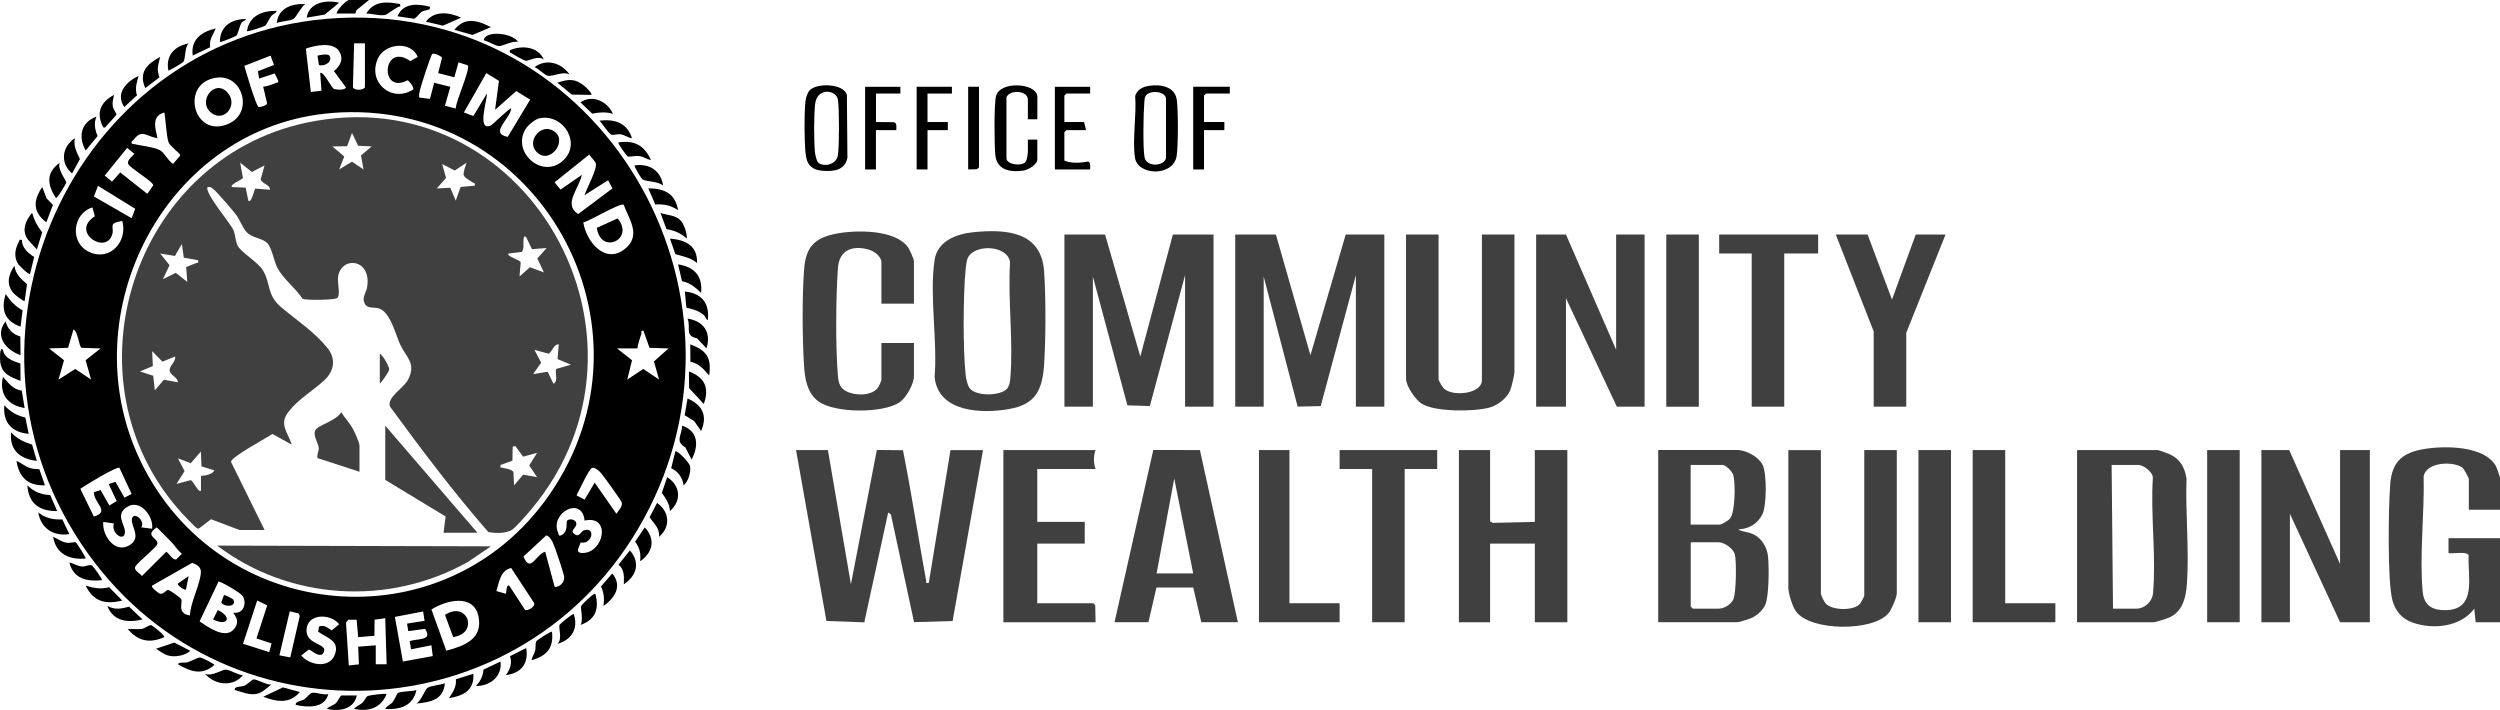 <?xml version="1.0" encoding="UTF-8"?> <svg xmlns="http://www.w3.org/2000/svg" id="Layer_1" data-name="Layer 1" viewBox="0 0 528.81 150.27"><defs><style> .cls-1 { opacity: .75; } </style></defs><path d="M71.68,3.81C16.78,6.54-13.05,69.52,17.14,114.96c29.1,43.8,93.76,40.85,118.98-5.13C162.52,61.7,127.15,1.05,71.68,3.81ZM118.91,34.13c-4.41,3.7-10.72-2.04-7.72-6.86.49-.78,2-2.07,2.91-2.25,5.15-1.07,9.1,5.52,4.81,9.11ZM105.54,17.11l-.82,6.12,4.48-3.97,2.94,1.82-4.74,7.87c-3.99-.75.54-3.8.75-6.01-.23-.26-3.95,3.43-4.31,3.59-3.1,1.41-.7-5.59-.85-6.75l-2.86,4.75-2.01-.74,4.75-8.33,2.67,1.64ZM88.79,19.2c.21-.96,2.22-7.18,2.6-7.73.29-.43,2.04.45,2.11.74l-.82,3.26,3.42.87.88-3.14,1.97.61c.57.87-2.55,7.61-2.55,9.14l-2.29-.58,1.15-4.01-3.42-.85-.9,3.41-2.25-.29c-.13-.48,0-.95.11-1.42ZM79.94,12.36c1.5-3.25,6.99-3.76,8.43-.32l-1.58.88c-5.91-4.14-6.62,7.23-.57,4.06.18,0,1.5,1.53,1.16,1.96-4.53,2.9-9.75-1.56-7.44-6.57ZM74.89,9.17h2.3v9.32c-.46.65-2.3.68-2.54-.04l.25-9.28ZM71.7,10.79c1.09,1.69.3,3.1-1.06,4.26l2.53,3.44c-.13.61-2.07.54-2.58.29-.46-.22-2.3-3.93-2.86-3.3l.26,3.7-2.24.28-1.05-9.16c1.85-.72,5.73-1.49,7.01.48ZM57.23,11.78l.73,1.96-3.41,1.34.27,1.54,3.3-1.08.72,1.51c.1.57-.17.35-.42.46-.82.37-1.85.74-2.75.83l.84,3.54c-.14.42-1.42.85-1.8.74-.56-.17-2.7-7.54-3.03-8.69l5.55-2.16ZM45.86,16.42c5.52-.69,7.79,7.36,2.55,9.73-7.53,3.4-10.5-8.73-2.55-9.73ZM70.25,23.89c43.63-3.41,70.71,45.25,45.88,80.87-22.18,31.82-69.93,27.4-86.5-7.44-14.86-31.24,5.61-70.69,40.62-73.42ZM28.29,29.53c1.77-2.3,2.59-.68,5.02-.29-.44-2.12-1.35-4.62,1.43-5.45.21.25.45,5.27.94,6.37.37.84,2.4,2.24,2.48,2.7l-1.56,1.82c-1.02-.62-1.85-2.45-2.8-2.93-1.45-.72-4.29-.97-5.94-1.37-.13-.5.21-.57.43-.86ZM26.9,31.28l1.53,1.27c-.43.48-1.67,1.4-1.3,2.14.46.94,5.16,3.64,5.3,4.49l-1.27,1.82-5.74-4.53-1.72,1.95-1.55-1.28,4.74-5.86ZM20.72,39.3l7.88,4.86-.76,1.99-7.98-4.59.86-2.25ZM19.55,43.87l.51,1.88c-5.23,3.31,2.31,8.22,3.67,3.87.53-1.7-1.03-2.38,2.13-2.88,1.22,4.28-2.58,8.62-6.99,6.56-4.18-1.95-3.55-8.09.68-9.43ZM12.38,80.29l1.16-4.1-3.17-2.49,4.03-.13,1.14-3.88c.99.44,1.09,3.47,1.71,3.88l4.03.13-3.17,2.49,1.16,4.1-3.35-2.25-3.53,2.25ZM19.84,109.25l-2.85-5.85c.98-.71,7.74-4.83,8.27-4.45l2.58,5.53-1.51.79-1.9-3.34-1.44.46,1.69,3.59-1.55.96-1.85-3.29-1.42.48c-.03,2.31,3.57,4.06-.02,5.14ZM27.27,115.39c-3.03,1.72-5.73-2.24-5.42-4.99l2.26.33c-.75,1.99,2.22,4.06,2.32,1.84.07-1.62-2.27-3.77.61-5.43,2.68-1.54,5.5,2.16,5.14,4.7l-2.3-.29c.97-1.51-1.88-3.63-1.99-1.59-.08,1.54,2.12,3.88-.61,5.43ZM28.71,119.71c.7-1.01,4.38-3.91,4.57-4.64.33-1.27-2.94-1.66-.11-3.52,1.14,1.18,2.39,2.32,3.47,3.54.6.68,1.09,1.47,1.83,2.04l-1.14,1.16c-.71.37-1.59-1.25-2.15-1.59l-5.16,5.15c-.43-.66-1.95-1.23-1.31-2.15ZM38.35,126.75c-.15-.29-2.46-2.02-2.84-1.95-.48.09-.92.97-1.71.76-.27-.07-1.9-1.31-1.64-1.68l8.5-4.83c.83.31,1.8.81,1.83,1.8.07,2.33-2.29,6.71-2.31,9.33-2.87-.44-1.46-2.72-1.84-3.44ZM49.38,133.2c-1.88,1.99-5.4-.58-7.16-1.76l4-8.42c.25-.18,4.87,2.41,5.23,3.22.74,1.71-.05,3.61-2.08,3.37-.16.12,1.82,1.67,0,3.59ZM56.95,137.94l-5.54-1.77,2.99-9.15,2.12,1.03-2.27,7,3.18,1.04-.48,1.85ZM61.4,139.06l-2.3-.44,2.19-9.31,1.85.44.27.55-2.01,8.76ZM70.79,138.55c-1.15,2.94-5.39,2.16-7.07.09l1.62-1.25c.35-.03,2.71,2.35,3.22.33.41-1.61-3.64-1.38-3.72-4.24-.11-3.74,5.04-3.84,6.9-1.44l-1.57,1.3c-.94-.54-1.45-1.21-2.68-.83l-.2,1.1c1.87,1.36,4.69,1.91,3.51,4.93ZM79.48,140.51v-4.01l-3.72.29.16,3.74-2.14.23-.59-9.03.46-.64h1.79s.32,3.68.32,3.68l3.44-.28.03-3.41,2.26-.32.29,9.75h-2.3ZM85.22,139.93l-1.69-9.44,5.97-1.15.31,1.98-3.71.59.26,1.59,3.56-.48c1.72,2.6-1.62,1.98-3.26,2.61l.29,1.72,4.3-.86.29,2.29-6.31,1.15ZM94.4,137.63l-3.14-8.71c3.03-1.94,8.93-3.45,9.95,1.47.98,4.77-3.04,6.27-6.81,7.24ZM111.06,129l-3.34-5.12c-.68-.34-.58,1.6-.72,1.72l-2.01-.58c.62-1.91.83-4.36,3.14-4.87l4.84,7.38c.31.8-1.38,1.79-1.92,1.47ZM117.33,124.16l-2.01-7.46c-1.98.54-3.11,4.69-4.59,1.01l4.78-4.43c.53-.09,1.18.98,1.4,1.41.39.77,2.38,6.67,2.43,7.35.09,1.1-.91,2.17-2,2.11ZM123.23,116.97c-1.73,0-.69-1.23-.41-2.23,2.45.53,3.25-3.33.73-2.57-.77.23-1,1.75-2.21.66-.73-.66.61-1.21.57-2.01-.03-1.08-1.65-1.17-1.96-.67-.28.46.35,2.41-1.33,3.11-.52.21-.44-.33-.55-.57-1.89-4.13,5.06-7.95,5.58-2.58,5.7-1.23,4.1,6.88-.41,6.86ZM130.38,108.67l-4.59-6.58-2.14,3.6-1.7-.91c.55-.95,2.61-5.64,3.33-5.82.53-.13,1.26.51,1.63.87.54.51,4.25,5.7,4.56,6.36.37.8-.62,1.76-1.08,2.49ZM135.65,70.64c.12-.37-.21-.8.46-.67l1.28,3.6,4.03.13-3.1,2.76,1.09,3.83-3.34-2.25-3.39,2.26,1.01-4.1-3.17-2.5h4.3c.14-1.04.51-2.06.83-3.05ZM131.93,43.32c1.11,2.99,3.59,6.27.61,9.02-4.27,3.93-8.48-1.07-9.16-5.29,1.29-.24,7.83-4.26,8.56-3.73ZM126.01,34.5c.44,1.09-1.95,5.41-2.37,6.79l4.99-3.17.91,1.74-7.24,5.42c-3.3-2.05.3-5.55.76-8.29l-4.49,3.12-1.26-1.55,7.33-5.87c.32.55,1.16,1.28,1.37,1.8Z"></path><path class="cls-1" d="M196.47,123.3c-.75.06-.48.04-.56-.43-1.69-9.2-3.08-18.47-4.91-27.64l-5.53-.05-5.48,28.41-4.87-28.39h-6.74l6.43,36.15,8.01.29,5.05-23.24.58.42,4.89,22.78,8.16-.24,6.43-36.15h-6.88l-4.59,28.1Z"></path><polygon class="cls-1" points="267.3 58.5 274.48 86.01 279.36 85.9 286.8 58.21 286.8 86.02 292.82 86.02 292.82 49.61 284.65 49.61 277.19 75.13 269.88 49.61 261.28 49.61 261.28 86.02 267.3 86.02 267.3 58.5"></polygon><polygon class="cls-1" points="225.15 86.02 231.17 86.02 231.17 58.5 238.47 85.74 243.22 85.89 250.67 58.21 250.67 86.02 256.69 86.02 256.69 49.61 248.09 49.61 241.2 75.41 233.75 49.61 225.15 49.61 225.15 86.02"></polygon><polygon class="cls-1" points="494.98 119.29 484.22 95.2 478.34 95.2 478.34 131.62 484.37 131.62 484.37 108.68 494.98 131.62 501.28 131.62 501.28 95.2 494.98 95.2 494.98 119.29"></polygon><polygon class="cls-1" points="341.85 73.98 331.24 49.61 324.93 49.61 324.93 86.02 331.24 86.02 331.24 63.08 342 86.02 347.87 86.02 347.87 49.61 341.85 49.61 341.85 73.98"></polygon><path class="cls-1" d="M370.91,113.03c-1.18-.59-2.2-.43-3.24-1.06,2.24-.06,4.14-1.18,5.12-3.19.92-1.88.94-8.44.09-10.34-.79-1.75-3.22-3.02-5.07-3.25h-17.06v36.42h16.77c.36,0,2.61-.72,3.08-.94,1.07-.5,2.27-1.6,2.77-2.68.84-1.81.84-8.15.61-10.29-.21-1.94-1.31-3.8-3.06-4.68ZM357.62,98.35h6.74c.73,0,2.12,1.44,2.31,2.27.41,1.73.39,7.67-.73,9.06-.34.42-1.74,1.28-2.16,1.28h-6.17v-12.62ZM366.66,126.74c-.49,1.14-1.98,2.01-3.15,2.01h-5.45l-.43-.43v-13.62h5.88c1.2,0,3.12,1.31,3.45,2.57.38,1.48.29,8.09-.3,9.47Z"></path><path class="cls-1" d="M462.5,101.15c-.45-2.48-1.4-4.11-3.74-5.15-.34-.15-2.17-.8-2.35-.8h-17.06v36.42h16.2c.41,0,3-.84,3.5-1.09,2.71-1.36,3.34-4.26,3.54-7.07.5-7.2-.34-15.04-.09-22.3ZM455.42,125.47c-.16,1.79-1.75,3.28-3.6,3.28h-4.87l-.29-30.4h5.73c.96,0,3.05,1.52,2.99,2.74-.51,7.83.74,16.65.03,24.37Z"></path><path class="cls-1" d="M220.86,77c.36-5.62.37-13.91,0-19.52-.55-8.48-7.89-9.08-14.98-8.36-3.6.37-7.57,1.85-8.19,5.86-1.13,7.32.64,17.22,0,24.8.81,7.48,10,7.76,15.77,6.74,5.68-1,7.05-4.11,7.4-9.52ZM205.11,82.11c-.48-.62-.78-2.07-.86-2.86-.57-5.31-.52-16.94,0-22.29.05-.54.22-1.75.38-2.2,1.15-3.22,8.59-3.04,9.02.76-.5,7.93.75,16.84.04,24.65-.06.68-.22,1.53-.68,2.05-1.4,1.58-6.57,1.64-7.9-.09Z"></path><polygon class="cls-1" points="324.65 110.4 315.75 110.6 315.19 110.25 315.19 95.2 308.59 95.2 308.59 131.62 315.19 131.62 315.19 114.99 324.65 114.99 324.65 131.62 331.53 131.62 331.53 95.2 324.65 95.2 324.65 110.4"></polygon><path class="cls-1" d="M394.33,126.03c0,.12-.7,1.46-.85,1.65-1.33,1.55-5.73,1.46-7.19.09-.42-.4-1.13-1.81-1.13-2.31v-30.25h-6.88v29.1c0,1.2.86,3.98,1.6,5,3.04,4.25,16.33,4.31,19.58.4.65-.78,1.76-3.33,1.76-4.26v-30.25h-6.88v30.83Z"></path><path class="cls-1" d="M300.75,85.41c2.87,1.76,11.22,1.71,14.44.76,1.67-.49,3.5-1.92,4.22-3.52.29-.66.93-3.31.93-3.94v-29.1h-6.88v30.83c0,2.81-5.89,3.49-7.89,1.87-.42-.34-1.28-1.74-1.28-2.16v-30.54h-6.88v30.54c0,1.5,2.02,4.45,3.34,5.26Z"></path><path class="cls-1" d="M512.94,94.95c-4.73.75-6.99,2.63-7.36,7.55-.36,4.82-.62,20.37.48,24.49.6,2.25,1.99,3.88,4.21,4.68,4.34,1.57,10.22.96,13.1-2.92l.29,2.87h5.16v-17.78h-10.9v3.16c.87.18,3.96-.45,4.26.47-.25,4.4,1.8,11.37-4.69,11.59-2.87.1-4.75-.9-5.03-3.88-.72-7.66.4-16.72.2-24.48.64-3.01,6.3-3.19,8.2-1.78.32.24,1.36,2.15,1.36,2.45v6.45h6.6v-6.74c0-.2-.73-2.24-.9-2.54-2.47-4.27-10.7-4.27-14.97-3.59Z"></path><path class="cls-1" d="M243.95,95.18l-8.2,36.43h7.17l1.7-7.33h7.78s1.7,7.33,1.7,7.33h7.74l-8.03-36.41-9.87-.02ZM244.65,121.29l3.73-20.07,4.01,20.07h-7.74Z"></path><path class="cls-1" d="M173.1,84.88c3.42,2.56,13.64,2.57,17.16.24,1.41-.94,3.06-3.9,3.06-5.54v-7.03h-6.88v7.89c0,.08-.5,1.21-.62,1.39-1.21,1.95-4.76,1.91-6.66,1.01-1.44-.68-1.77-1.72-1.91-3.25-.53-6-.45-16.9,0-22.96.29-3.85,3.24-4.84,6.67-3.78,1.08.34,2.52,1.44,2.52,2.64v8.75h6.88v-9.03c0-.39-.91-2.39-1.2-2.82-2.63-3.89-11.11-3.77-15.21-2.97-4.6.89-6.46,2.8-6.82,7.52-.44,5.72-.38,14.6-.02,20.37.17,2.79.66,5.82,3.03,7.58Z"></path><path class="cls-1" d="M212.24,95.2v36.42h19.5l-.07-3.6-.36-.42h-11.9v-12.62h10.04v-4.59h-10.04v-11.18h12.33c-.46-1.22-.46-2.81,0-4.01h-19.5Z"></path><polygon class="cls-1" points="405.22 49.61 400.2 63.37 395.04 49.61 388.31 49.61 396.33 70.11 396.33 86.02 403.22 86.02 403.22 70.4 411.53 49.61 405.22 49.61"></polygon><polygon class="cls-1" points="384.58 49.61 363.65 49.61 363.65 53.62 370.53 53.62 370.53 86.02 377.41 86.02 377.41 53.62 384.58 53.62 384.58 49.61"></polygon><polygon class="cls-1" points="283.36 99.21 290.24 99.21 290.24 131.62 297.12 131.62 297.12 99.21 304 99.21 304 95.2 283.36 95.2 283.36 99.21"></polygon><polygon class="cls-1" points="424.15 95.2 417.27 95.2 417.27 131.62 434.76 131.62 434.76 127.6 424.15 127.6 424.15 95.2"></polygon><polygon class="cls-1" points="272.75 95.2 266.3 95.2 266.3 131.62 283.36 131.62 283.36 127.6 272.75 127.6 272.75 95.2"></polygon><rect class="cls-1" x="352.46" y="49.61" width="6.88" height="36.42"></rect><rect class="cls-1" x="466.87" y="95.2" width="6.88" height="36.42"></rect><rect class="cls-1" x="405.8" y="95.2" width="6.88" height="36.42"></rect><path d="M240.08,33.39c.58,3.78,8.07,4.01,8.8-.34.35-2.09.35-9.81.04-11.95-.4-2.79-3.4-3.3-5.78-2.96-1.35.19-2.57.75-3.02,2.14.31,4-.63,9.27-.04,13.11ZM242.05,21.64c.05-.53.03-1.04.38-1.48.87-1.08,3.9-.95,4.21.64v12.6c-.33,1.79-4.07,2-4.52-.05-.41-1.84-.26-9.54-.07-11.71Z"></path><path d="M174.24,36.14c2.28.15,4.48-.2,5.01-2.75l-.11-13.33c-.74-2.43-6.28-2.52-7.8-1.03-.53.51-.88,1.6-.96,2.34-.3,2.6-.24,8.24,0,10.91.22,2.57,1.26,3.7,3.87,3.87ZM172.42,21.97c.43-3.54,4.49-3.01,4.82-.87.31,2,.29,9.67,0,11.71-.31,2.14-3.17,2.57-4.21,1.54-.27-.27-.6-1.63-.64-2.08-.24-2.43-.25-7.89.03-10.29Z"></path><path d="M216.38,36.1c1.09-.15,3.04-1.25,3.04-2.41v-4.16h-2.01c-.06,1.13.34,4.43-.85,5.02-.93.46-3.32.31-3.67-.93v-13.07c.79-1.69,4.53-1.39,4.53.52v4.16h2.01v-4.73c0-2.94-7.88-3.52-8.75-.15-.43,1.64-.36,10.5-.14,12.48.36,3.15,3.1,3.65,5.85,3.27Z"></path><path d="M230.14,34.16c-1.48.32-3.69.43-5-.18v-6.02l.43-.43h4.16l-.43-1.72h-4.16v-5.59l.43-.43h5.02v-1.43h-7.46v17.49h7.46c.01-.5.14-1.55-.45-1.69Z"></path><polygon points="254.68 27.53 258.98 27.53 258.98 25.81 254.68 25.81 254.68 20.22 255.11 19.79 260.13 19.79 260.13 18.35 252.39 18.35 252.39 35.84 254.68 35.84 254.68 27.53"></polygon><polygon points="196.19 27.53 200.49 27.53 200.49 25.81 196.19 25.81 196.19 19.79 201.35 19.79 201.35 18.35 193.89 18.35 193.89 35.84 196.19 35.84 196.19 27.53"></polygon><path d="M185.29,27.53h4.3c-.01-.56.19-1.46-.47-1.68l-3.83-.04v-6.02h5.16v-1.43h-7.46v17.49h2.29v-8.32Z"></path><polygon points="207.08 35.41 207.08 18.35 204.79 18.35 204.79 35.84 206.61 35.8 207.08 35.41"></polygon><path d="M4.35,75.13l-.05-3.97c-1.61-.42-2.71-1.57-3.11-3.2-2.4,3.04-.02,6.07,3.16,7.17Z"></path><path d="M6.07,91.76l-.71-3.44c-1.95-.47-3.06-1.17-4.45-2.58-.32,3.65,1.61,5.73,5.16,6.02Z"></path><path d="M4.35,80.58l-.04-3.69c-1.48-.46-3.43-1.14-3.69-2.91-.77-.77-.62,2.13-.58,2.45.29,2.66,2.1,3.28,4.31,4.14Z"></path><path d="M7.79,97.49l-1-3.44c-1.83-.59-3.09-1.19-4.44-2.58-.39,3.79,1.94,5.62,5.44,6.02Z"></path><path d="M7.79,52.76l1.14-3.6c-1.05-1.35-1.67-2.49-2.14-4.14-1.41,1.62-2.3,3.82-.84,5.71l1.84,2.03Z"></path><path d="M18.11,118.14c.15-.13-1.88-3.3-2.05-3.4-.27-.16-1.25.16-1.9.07-1.06-.15-1.97-.84-2.92-1.26.58,3.63,3.44,4.91,6.88,4.59Z"></path><path d="M5.21,63.66l.51-3.55c-1.25-1.09-2.48-2.13-2.66-3.9-1.31,1.9-1.82,4.02-.14,5.88.18.2,2.12,1.78,2.29,1.58Z"></path><path d="M5.21,86.31l-.61-3.68c-1.93-.31-2.77-1.58-3.97-2.91-.84,3.61.98,6.01,4.58,6.59Z"></path><path d="M10.61,104.71c-1.94-.07-3.46-.7-4.82-2.05.25,3.86,2.56,5.49,6.31,5.45l-1.48-3.39Z"></path><path d="M142.85,95.49l-.88,3.54c1.47.7,2.42,1.99,2.61,3.63,1.02-.71,1.62-2.95,1.38-4.09-.15-.68-2.72-3.41-3.1-3.08Z"></path><path d="M6.36,57.92l.87-3.56c-1.29-.84-2.6-1.92-2.59-3.61-.65-.12-.46.03-.64.37-.84,1.53-1.14,3.32-.09,4.81.23.32,2.17,2.28,2.45,1.99Z"></path><path d="M4.35,69.1l.43-3.46c-1.66-.91-2.5-1.92-3.58-3.42-1.05,3.32-.21,5.67,3.15,6.88Z"></path><path d="M8.33,99.25c-.66-.06-1.26-.04-1.92-.23-1.2-.36-1.84-1.1-2.92-1.52.54,3.47,2.4,5.27,6.02,5.16l-1.19-3.4Z"></path><path d="M25.86,127.03l-2.78-2.82c-1.78.49-3.25.17-4.96-.33,1.66,3.38,4.16,4.03,7.74,3.15Z"></path><path d="M145.43,84.3l-.6,3.54,2,1.22,1.46,2.12c1.45-3.24.26-5.56-2.86-6.88Z"></path><path d="M145.18,65.06c1.4.38,2.58.61,3.71,1.6.41.36.39.97.84,1.02.37-3.61-1.31-5.63-4.87-6.02l.32,3.4Z"></path><path d="M14.02,38.57c0-.32-2.05-3.02-1.35-4.16-2.99,2.1-2.68,4.67-.85,7.46.28.19,2.21-3.1,2.21-3.3Z"></path><path d="M142.86,53.76c1.65.48,3.21.73,4.58,1.87.13-3.69-2.47-4.9-5.73-5.16l1.15,3.29Z"></path><path d="M138.98,106.38l-1.57,3.02c.88,1.38,2.16,2.26,2,4.15,2.49-2.11,2.22-5.34-.43-7.17Z"></path><path d="M14.67,112.98l-1.48-3.11c-1.94.09-3.57-.26-5.11-1.48.61,3.41,3.2,5.09,6.59,4.59Z"></path><path d="M138.59,43.25c1.89-.1,3.24.17,4.83,1.19-.59-3.55-2.97-4.61-6.3-4.59l1.48,3.39Z"></path><path d="M20.64,28.77c-.56-1.31-.83-2.73-.23-4.1-3.31,1.18-3.92,4.26-2.29,7.17l2.52-3.06Z"></path><path d="M9.8,47.03l1.4-3.69-1.35-1.38-.91-2.39c-1.95,2.81-2.02,5.29.85,7.45Z"></path><path d="M31.98,132.23c-.41-.08-1.31.69-1.98.8-.94.15-2.03-.07-2.99.02,2.19,2.56,4.64,3.12,7.74,1.71.24-.32-2.58-2.5-2.76-2.53Z"></path><path d="M130.82,119.43c1.32,1.05,1.17,2.64,1.13,4.16,2.71-1.79,3.54-4.56,1.29-7.16l-2.42,3.01Z"></path><path d="M146.01,72.83l.03,3.69c1.83.36,2.83,1.6,3.97,2.91.52-3.82-.54-5.29-4.01-6.6Z"></path><path d="M21.55,122.73c.16-.27-1.9-3-2.06-3.1-.5-.3-1.44.22-2.07.2-.97-.02-1.82-.68-2.75-.83.92,3.46,3.68,4.04,6.88,3.73Z"></path><path d="M145.72,78.57l.05,3.54,3.1,3.34c1.23-3.39.21-5.62-3.15-6.88Z"></path><path d="M15.24,36.7l1.67-3.06c-.71-1.49-1.37-2.63-1.09-4.4-2.74,1.83-3.15,5.26-.57,7.45Z"></path><path d="M143.43,55.92l.83,3.55c1.8.41,2.74,1.26,4.04,2.47.36-3.58-1.44-5.48-4.87-6.02Z"></path><path d="M144.29,90.04c-.05,2.1-1.58,3.28.69,4.61l1.31,2.56c1.52-2.85,1.48-5.99-2-7.17Z"></path><path d="M147.43,71.55l2.01,2.14c1.07-3.39-.61-5.77-4.01-6.3.8,1.96-.73,3.58,2,4.17Z"></path><path d="M134.34,114.56c.97,1.37,1.25,2.45,1.06,4.16,2.72-1.87,3.29-4.64,1-7.17l-2.05,3.01Z"></path><path d="M141.13,100.94l-1.14,3.31c.86,1.22,1.63,2.27,1.71,3.86,2.53-2.2,2.23-5.4-.57-7.17Z"></path><path d="M140.98,48.47c1.78.31,2.95.81,4.31,2,.04-1.14-.6-3.13-1.39-3.91-1.09-1.09-2.84-1.03-4.2-1.53l1.28,3.45Z"></path><path d="M22.65,26.47c.29-.32,1.97-2.09,1.98-2.24.02-.26-.67-1.13-.77-1.74-.14-.91.1-1.57.27-2.42-2.93,1.52-3.86,3.9-2.29,6.88.55.13.55-.2.81-.48Z"></path><path d="M122.94,128.16c-.21.56.52,3.05-.16,4.03,3.15-1.06,4.03-3.42,3.15-6.59-.27-.29-2.91,2.33-3,2.56Z"></path><path d="M33.74,16.35c-.69-1.69-.24-2.66.14-4.31-2.78,1.46-4.62,3.32-3.15,6.59l3.01-2.28Z"></path><path d="M30.16,131.04l-2.86-2.71c-1.61.43-3.04.73-4.59-.16,1.27,3.32,4.33,3.59,7.45,2.86Z"></path><path d="M44.45,9.99c-.22-1.69.59-2.56,1.19-3.97-2.99.67-5.35,2.36-4.87,5.73l3.68-1.76Z"></path><path d="M51.38,142.8c-1.16,0-2.55-1.11-3.62-1.15-.85-.03-2.97,1.52-4.41.86,2.03,2.39,5.97,2.91,8.03.29Z"></path><path d="M134.25,34.98c-.2.17,1.39,2.85,1.72,3.01.96.47,3.23.32,4.3,1.29-.45-3.17-2.9-4.74-6.02-4.3Z"></path><path d="M130.81,30.11c-.22.19,1.77,2.91,1.99,3.01.16.07,1.77-.2,2.43-.11.93.12,1.58.71,2.46.83-1.4-3.08-3.46-4.22-6.88-3.72Z"></path><path d="M113.46,135.63c-.28.48-.09,1.38-.27,2.03-.2.72-.67,1.27-.73,1.99,3.19-.91,4.69-2.59,4.3-6.02-.28-.15-3.17,1.78-3.3,2Z"></path><path d="M127.12,124.06c.65,1.38.74,2.62.53,4.12,2.4-1.68,4.05-4.21,1.86-6.88l-2.4,2.76Z"></path><path d="M28.97,20.16c-.48-1.53-.04-2.64.33-4.1-2.57,1.21-4.96,3.7-3.01,6.59l2.68-2.49Z"></path><path d="M83.05,148.52c-.49.57-1.25.76-1.56,1.45,3.1.18,5.92-.65,6.59-4.01-.85.31-3.4.24-3.95.64-.12.08-.72,1.5-1.09,1.92Z"></path><path d="M96.43,143.69c.16,1.55-.63,2.77-1.46,3.98,3.06-.49,5.39-1.65,5.16-5.16l-3.7,1.17Z"></path><path d="M42.32,139.07c-.5-.02-1.93.82-2.68,1.02-.64.17-1.76-.11-2.02.41,2.66,1.57,5.16,2.46,7.73.15,0-.21-2.62-1.56-3.03-1.58Z"></path><path d="M122.78,21.65l2.49,2.39c1.49-.29,2.91-.42,4.39.04-1.14-2.58-4.29-4.17-6.87-2.44Z"></path><path d="M118.35,132.17c-.25.65.68,3.05-.44,4.03,2.97-.85,4.51-3.25,3.44-6.3-.2-.19-2.93,2.1-3,2.28Z"></path><path d="M53.57,143.72c-.29.06-1.22,1.04-1.84,1.3-.8.34-2.25.09-2.08.93,2.01.53,3.87,1.56,5.89.3l1.85-1.44c-.96.13-3.15-1.23-3.83-1.09Z"></path><path d="M126.79,25.52c.63.58,1.91,2.76,2.57,2.99.31.11,1.22-.19,1.85-.11.91.1,1.59.73,2.47.84-1.03-3.28-3.67-4.11-6.88-3.72Z"></path><path d="M120.95,20.01l4.12.06c.32-.28-1.19-1.67-1.43-1.87-2-1.64-3.36-1.5-5.74-.71l3.04,2.51Z"></path><path d="M38.79,13.07c.53-.74.18-2.96,1.12-3.89-3,.59-4.9,2.53-4.3,5.73.12.14,3.06-1.67,3.18-1.84Z"></path><path d="M107.87,138.8c.54,1.43.01,2.84-.86,4,3.25-.4,4.84-2.44,4.3-5.73l-3.44,1.73Z"></path><path d="M96.11,6.31l3.82,1.08,3.92-1.65c-2.78-1.4-5.49-2.28-7.74.57Z"></path><path d="M63.42,146.38l-3.59-.98-4.14,1.98c2.77,1.08,5.62,1.56,7.73-1Z"></path><path d="M102.27,141.65c-.13,1.42-.64,2.4-1.57,3.44,2.93.08,5.62-2.07,5.16-5.16l-3.59,1.71Z"></path><path d="M56.08,5.42c.42-.32.85-1.47,1.31-2.04.33-.41.99-.53,1.15-1.08-3.04-.07-5.82,1.02-6.31,4.3.15.14,3.53-.93,3.84-1.17Z"></path><path d="M115.83,16.01c1.14.27,3.21-1.05,4.66-.24-1.75-2.48-4.85-3.45-7.45-1.57.84.27,2.09,1.64,2.8,1.81Z"></path><path d="M49.94,7.59c.44-.38.7-2.09,1.19-2.83.28-.42.85-.3.83-.74-3.07.02-5.46,1.57-5.45,4.87.12.13,3.29-1.18,3.43-1.3Z"></path><path d="M108.23,11.27c.39.3,2.63,1.55,2.98,1.58.69.06,2.63-1.22,3.82-.23-1.18-2.79-4.66-3.1-7.17-2-.16.66.13.47.36.65Z"></path><path d="M88.08,148.82c3-.3,5.69-.75,6.02-4.3-.86.36-3.12.52-3.72,1.01-.46.38-1.36,2.75-2.3,3.29Z"></path><path d="M77.76,147.24c-.4.2-.7,1.06-1.14,1.44-.55.49-1.37.71-1.73,1.28,3,.61,5.68-.12,6.88-3.15-.25-.18-3.59.22-4.01.43Z"></path><path d="M87.6,3.97c.68-.34,1.02-1.13,1.66-1.51.67-.4,1.88-.17,1.7-1.02-2.55-.7-5.67-.89-6.88,2l3.53.53Z"></path><path d="M65.92,146.57c-.44.13-1.02.99-1.54,1.34-.68.44-1.94.4-1.82,1.19,2.52.57,6.1.77,6.88-2.29-1.05.31-2.65-.49-3.52-.24Z"></path><path d="M40.19,137.64l-3.32-1.72-3.85,1.29c1.84,1.31,2.8,1.93,5.18,1.45.47-.09,1.74-.55,1.99-1.02Z"></path><path d="M64.57.86c-2.85-.14-5.71.84-6.02,4.01.95-.41,2.79-.39,3.56-.89.54-.35,1.63-2.58,2.46-3.12Z"></path><path d="M71.74.58c-2.76-.67-6.33-.11-6.88,3.15l3.81-.64,3.07-2.52Z"></path><path d="M75.18,2.87s.11-.74.41-.87l2.46-2h-4.16c-.66,0-2.57,2.06-2.72,2.87h4.01Z"></path><path d="M102.42,8.18c-.24.49.34.45.57.55.51.23,2.09,1,2.46,1.02.9.06,2.92-1.21,4.13-.86-1.03-1.82-6.31-2.47-7.17-.71Z"></path><path d="M81.57,3.15c.16-.03,1.88-1.29,2.66-1.69.3-.15.54.15.41-.6-2.82-.53-5.5-.74-7.17,2,1.3-.02,2.8.57,4.1.28Z"></path><path d="M90.09,4.59l3.59.84,3.86-1.7c-2.44-1.12-5.66-1.58-7.45.85Z"></path><path d="M72.23,147.1c-.27.07-.81,1.29-1.16,1.62-.56.53-1.52.66-1.9,1.24,2.55.57,5.68.13,6.31-2.86h-3.24Z"></path><path class="cls-1" d="M38.33,108.39c.49.55,2.91,3.11,3.3,3.31.22.11.35.19.57,0l2.43-1.87,6.04,2.28h5.3l-7.12-14.44c.2-1.11,7.49-5.01,8.77-5.87l4.09,2.24c-.82-2.62-2.74-4.28-.72-6.89,2.16-2.79,5.24-4.52,7.62-6.72,2.05-1.9,2.51-4.49.71-6.75-2.73-3.42-6.46-5.86-9.75-8.61-3.23-2.7-2.22-4.96-3.92-7.84-1.06-1.8-4.63-3.82-5.37-5.24-.49-.95-.45-2.26-.93-3.37-.57-1.33-6.33-8.13-5.41-9.06.57-.11.77.11,1.16.41.73.56,4.18,4.56,4.85,5.47.84,1.14,1.42,2.86,2.29,3.73,1.23,1.23,3.3,1.19,4.32,2.28.99,1.06,1.37,3.83,2.16,5.29,1.23,2.28,3.84,4.25,5.29,6.47.72.33,6.67.27,7.29-.16.83-.58-.02-3.26.23-4.64.81-4.38,7.18-3.62,6.11,2.39-.22,1.23-1.12,2.08-.52,3.36.56,1.21,1.93.77,2.95,1.06,2.51.72,3.56,5.48,4.61,7.72,1.28,2.71,3.44,3.93,1.61,7.42-.92,1.76-4.52,3.68-3.79,5.65,6.64,9.07,13.4,18.05,20.79,26.53,1.52.28,3.58.35,4.95-.43.76-.43,3.49-3.57,4.21-4.45,30.11-36.12-1.11-91.55-47.59-81.72-36.89,7.8-51.73,54.49-26.53,82.45ZM118.19,72.84l-.25,3.12,2.83,1.18-3.11.9c-.36.56.53,2.71-.61,3.12l-1.2-2.53-3.1.52,1.72-2.43-1.43-2.73,2.96.82c.72-.18,1.13-2.09,2.2-1.97ZM107.58,53.62l2.82-.34c.52-.84.24-1.82.34-2.68.05-.41.16-.82.57-.42l1.21,2.52,3.1-.23-1.96,2.19,1.39,2.97-2.95-1.11-2.21,1.97.25-2.96c.03-.57-3.26-1.35-2.55-1.91ZM105.86,98.36l2.53-.91.05-2.96.57-.14,1.64,2.25,2.96-.82-1.67,2.67,1.67,2.48-2.95-.53-1.92,2.26-.14-2.87c-.64-.62-1.54-.62-2.31-.85-.41-.12-.51.18-.42-.57ZM93.53,34.7l2.67,1.37,2.49-1.66c-1.05,3.12-.9,2.7,1.35,4.23.26.18.53-.05.37.64l-2.98.26-1.03,2.9-1.15-2.73-2.87.15,1.97-2.21-.82-2.95ZM73.42,30.93l1.04-2.82,1.29,2.72,2.87.14-2.26,1.92.53,2.95-2.43-1.64-2.72,1.64,1.08-2.73-2.51-2.14,3.12-.04ZM51.39,37.65l-.59-3.24,2.48,1.97,2.68-1.39-.82,2.94c.25.95,2,1.09,1.96,2.21l-3.11-.25c-.16.1-.83,3.27-1.47,2.54l-.56-2.74-2.89-.13c-.6-.49,2.23-1.58,2.31-1.92ZM42.62,98.65l2.74.85c-.53.91-1.89,1.08-2.85,1.16v3.14c-.52.58-1.6-2.12-2.2-2.24l-2.98.81,1.71-2.72-1.42-2.72,2.73,1.05,2.14-2.48.13,3.16ZM37,54.15l1.47-2.54.41,2.89,3.03.55c.13.75-.11.44-.41.6-.35.18-2.03.73-2.12.88l.24,3.11-2.43-1.93-2.73,1.35,1.4-2.97-1.98-2.48,3.11.53ZM34.36,76.5l2.68-1.09c.19,1.16-1.26,1.94-1.15,3,.1.93,1.73,1.41,1.73,2.45l-2.96-.54-1.91,2.26-.34-3.1-2.81-.91,2.73-1.14-.15-3.16,2.19,2.24Z"></path><path class="cls-1" d="M98.98,118.86l4.87-3.3-57.92-.15c15.33,11.6,36.3,12.84,53.06,3.45Z"></path><polygon class="cls-1" points="100.99 112.69 81.49 90.04 81.49 101.51 94.26 109.25 93.82 112.69 100.99 112.69"></polygon><path class="cls-1" d="M67.17,96.9l8.87,2.89v-5.59c0-.57-1.03-2.84-1.39-3.49-.69-1.25-1.72-2.33-2.48-3.53-.8,1.59-4.45,2.7-5.23,3.51-1.08,1.12.44,2.99.48,4.11.03.67-.45,1.39-.25,2.11Z"></path><path class="cls-1" d="M80.34,74.84v6.31c.47-.41,1.98-2.59,1.99-3.01.02-.54-1.31-3.03-1.99-3.3Z"></path><path d="M44.79,23.94c2.7,1.96,5.63-1.77,3.35-4.35-2.75-3.1-6.57,2.01-3.35,4.35Z"></path><path d="M116.86,27.57c-2.58-1.33-5.41,2.26-3.46,4.46,2.81,3.17,7.14-2.56,3.46-4.46Z"></path><path d="M94.13,130.06l1.72,4.69c5.53-.74,3.07-7.8-1.72-4.69Z"></path><path d="M130.64,46.19l-4.4,2.01c.85,5.81,8.09,2.41,4.4-2.01Z"></path><path d="M46.07,129.04l-1,1.99c3.17,1.55,4.11-.52,1-1.99Z"></path><path d="M49.32,126.79c-.06-.1-1.79-1.03-1.95-.91l-.57,1.56c.68,1.08,3.43.92,2.52-.65Z"></path><path d="M69.69,11.8c-.32-.51-1.98-.17-2.53-.03l.3,1.97c1.18.42,2.99-.73,2.23-1.94Z"></path><path d="M39.33,124.73l.57-2.87-2.29,1.58c-.12.48,1.53,1.46,1.72,1.29Z"></path></svg> 